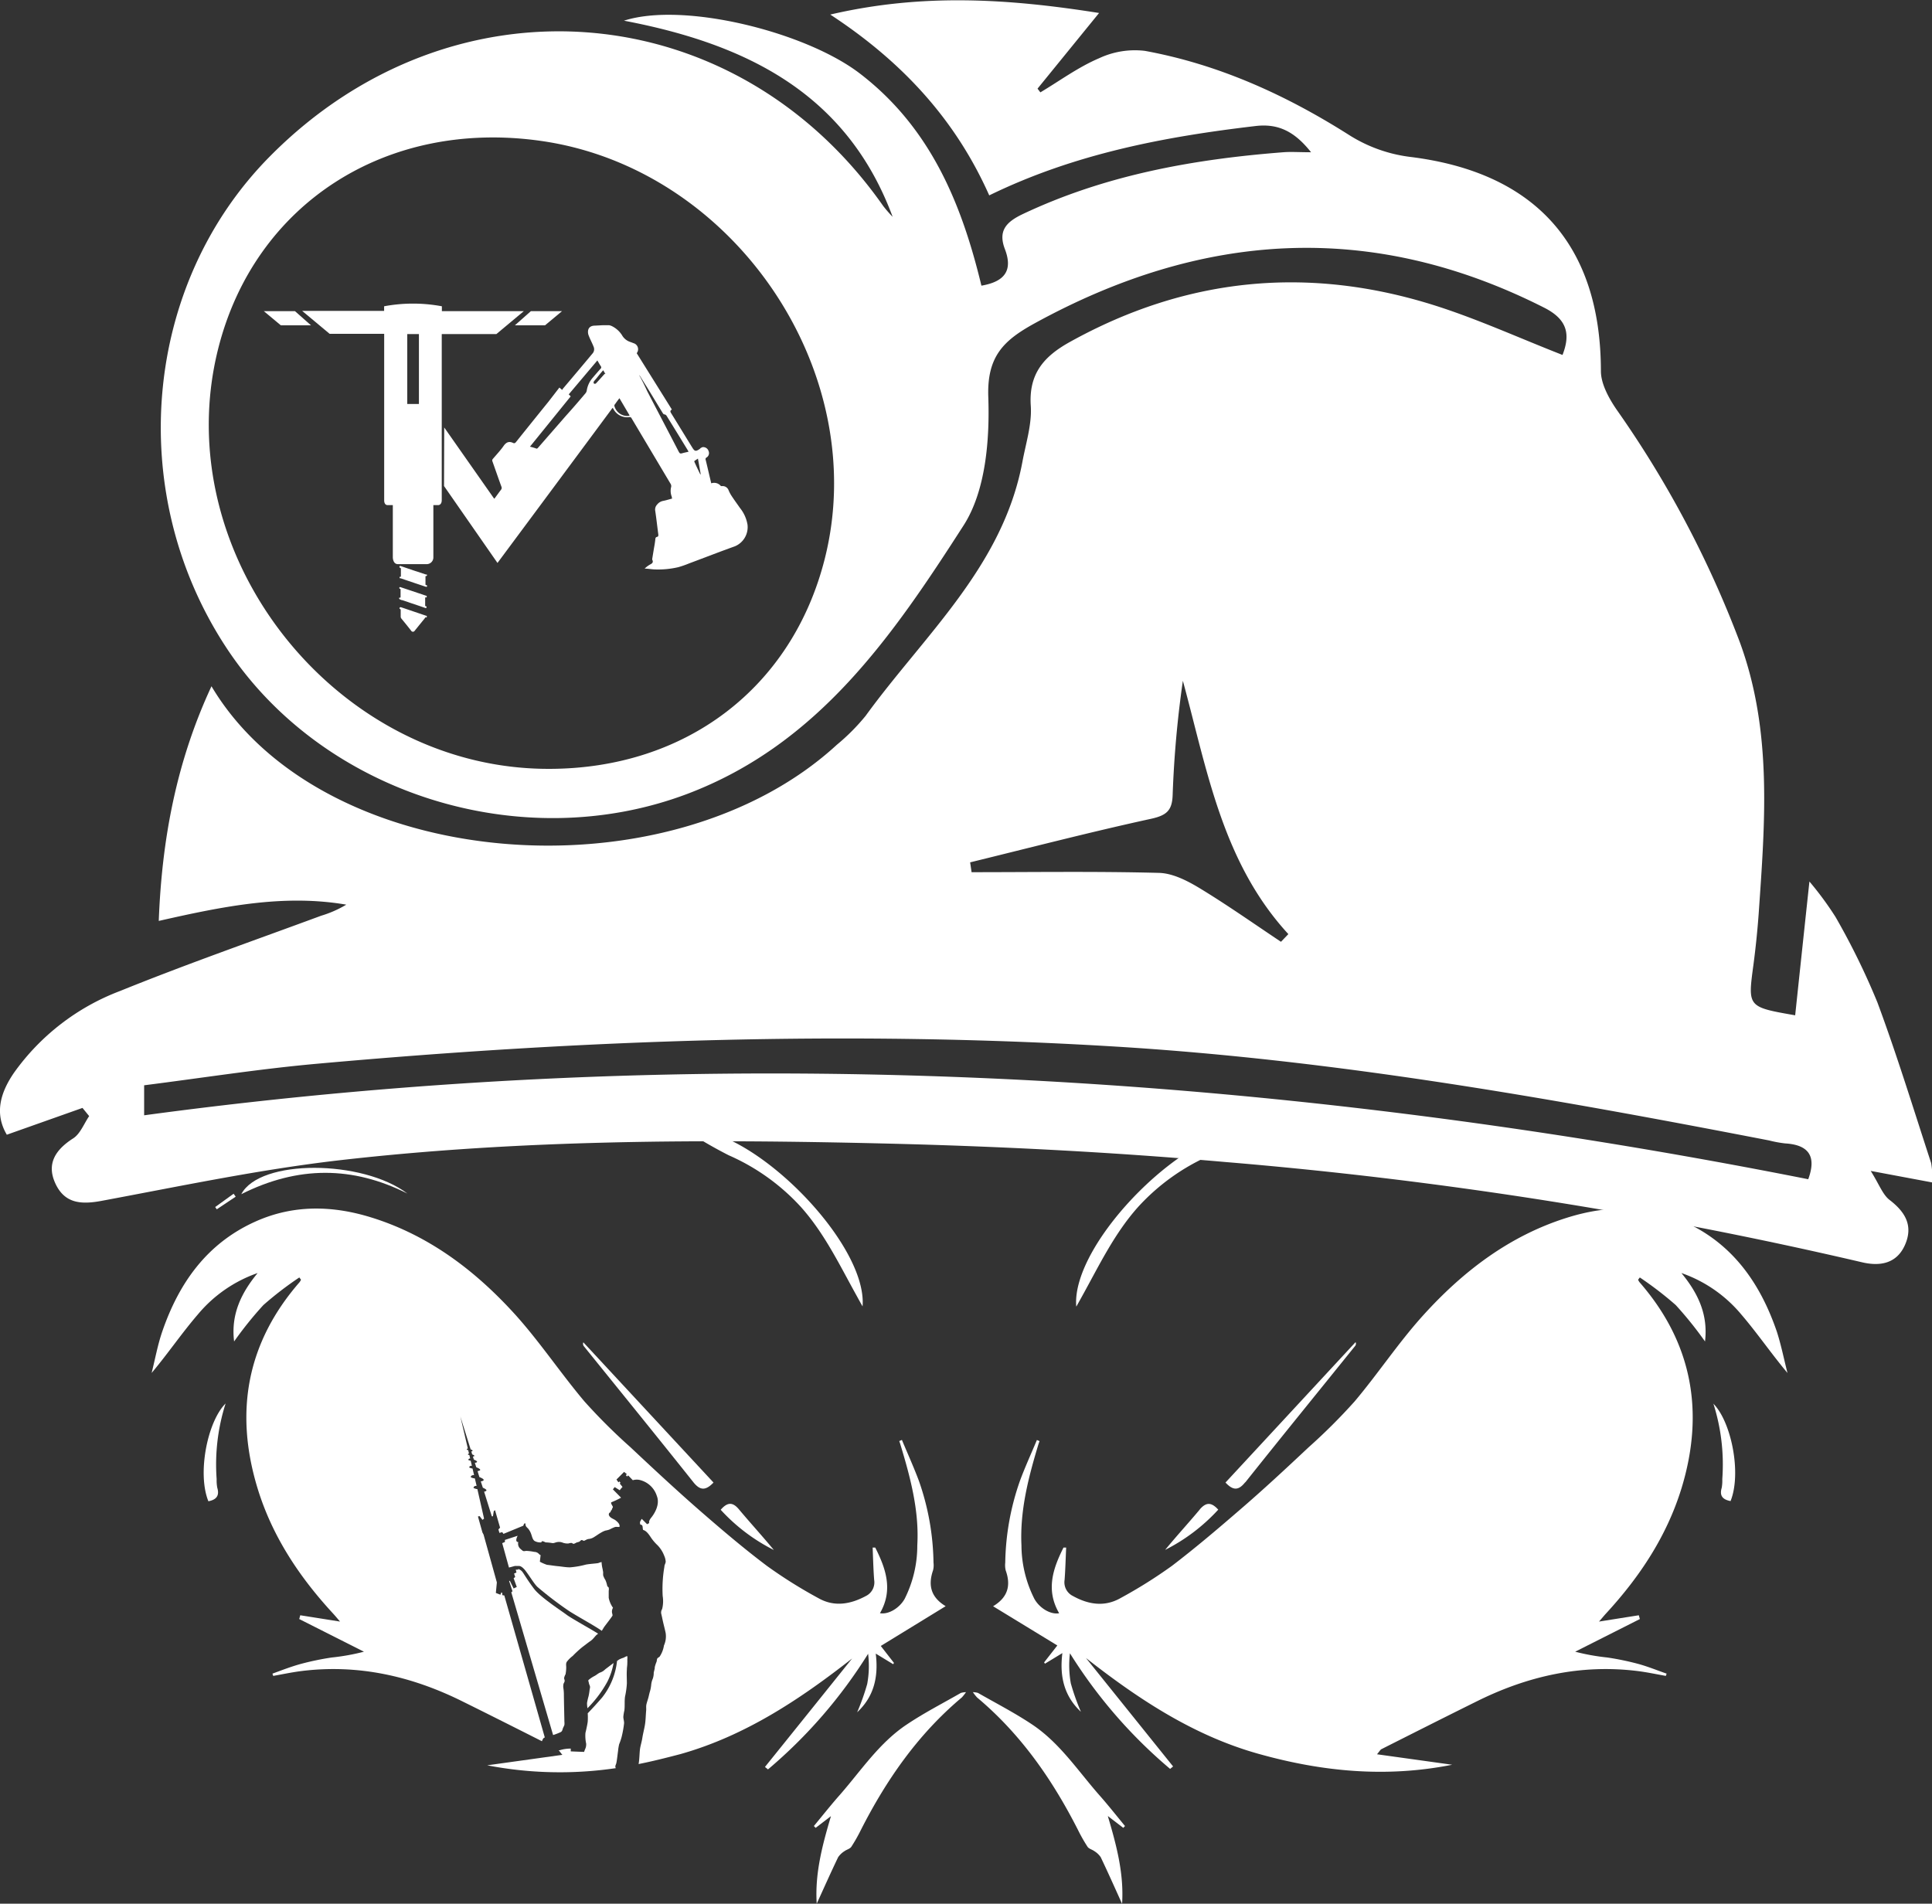 <?xml version="1.0" encoding="UTF-8"?> <svg xmlns="http://www.w3.org/2000/svg" id="Capa_1" data-name="Capa 1" viewBox="0 0 306.41 301.95"><rect x="0" y="0" width="306.41" height="301.95" fill="#333333" stroke="none"/><defs><style>.cls-1{fill:#fff;fill-rule:evenodd;}</style></defs><path class="cls-1" d="M293.59,198.08c-7.3-19.67-23.34-27.44-42.61-31.11,9.48-3.05,28.91,1.8,37.49,8.44C299.62,184,304.54,196,307.67,209c3.74-.64,5-2.45,3.73-5.78-1.12-2.91.18-4.32,2.84-5.58,13.09-6.19,27-8.69,41.29-9.8,1.25-.1,2.51,0,4.42,0-2.58-3.26-5.16-4.59-8.8-4.16-14.49,1.7-28.71,4.4-42.24,11C303.64,182.83,295.3,173.6,283.7,166c14.66-3.42,28.36-2.51,42.63-.25l-9.76,12,.45.59c3.09-1.84,6-4,9.31-5.41a13.39,13.39,0,0,1,7.28-1.17c11.72,2.15,22.38,7,32.43,13.38a23.49,23.49,0,0,0,9.49,3.42c20,2.42,30.37,14,30.39,34,0,2,1.26,4.31,2.49,6.1a165.61,165.61,0,0,1,19.53,36.86c5.2,14.13,4,28.61,3,43.12-.2,2.72-.48,5.45-.84,8.16-.89,6.62-.92,6.61,6.63,7.93.72-6.81,1.44-13.57,2.26-21.22a51,51,0,0,1,4.15,5.64,113.62,113.62,0,0,1,6.63,13.53c3.12,8.4,5.75,17,8.53,25.5a14.2,14.2,0,0,1,.17,3.06l-9.76-1.83c1.37,2.18,1.9,3.77,3,4.61,2.47,1.9,3.75,4.05,2.47,7.05s-3.91,3.53-6.86,2.83A698.61,698.61,0,0,0,346.35,348c-17.89-1.57-35.87-2.5-53.83-2.93-28.92-.7-57.86-.65-86.64,2.65-12.68,1.46-25.23,4.11-37.8,6.45-3.23.6-5.81.39-7.27-2.75s0-5.37,2.83-7.18c1.12-.73,1.7-2.32,2.52-3.52-.35-.43-.7-.87-1.06-1.3l-12,4.25c-2-3.38-1-6.7,1.12-9.8a36.49,36.49,0,0,1,16.85-13c10.51-4.26,21.24-8,31.87-11.93a17.53,17.53,0,0,0,4-1.76c-9.89-1.69-19.48.25-29.74,2.58.49-13,2.81-25.3,8.36-37.22,17.62,29.61,72.45,33.86,99.18,9.28a32.89,32.89,0,0,0,4.56-4.58c9.28-12.79,21.73-23.65,24.86-40.23.55-3,1.53-6,1.34-8.93-.35-5.09,2.06-7.85,6.18-10.14,18.49-10.27,37.83-12.15,57.9-5.8,6.81,2.16,13.35,5.15,20.25,7.85,1.33-3.4.66-5.69-2.91-7.5-27.42-13.88-54.25-12.09-80.82,2.49-4.87,2.68-7.56,5.2-7.34,11.65.24,6.83-.41,14.94-3.92,20.4-11.2,17.43-23,34.72-43.84,42.59-26.34,9.93-58,0-73.24-23.44-15.95-24.49-13-57.37,7-77.62,29-29.38,73.8-25.78,97.34,7.81A19.48,19.48,0,0,0,293.59,198.08Zm-54.51,87.56c21.71,0,38.57-12.87,43.74-33.3,7.5-29.65-14.35-61.9-44.93-66.29-24.57-3.53-45.5,9.94-51.28,33C178.44,251.67,205.25,285.7,239.08,285.64Zm-64.2,54.95c88.71-12,176.51-7.19,263.92,10.14,1.3-3.51.22-5.45-3.66-5.68a18.87,18.87,0,0,1-2.54-.47c-34.31-6.64-68.72-12.76-103.66-14.89-42.3-2.58-84.54-1.07-126.71,2.73-9.12.82-18.19,2.25-27.35,3.41Zm131-40.12c.08.52.15,1,.23,1.56,9.91,0,19.83-.15,29.73.11,2.18.06,4.49,1.25,6.43,2.42,4.4,2.67,8.62,5.65,12.91,8.51l1.17-1.22c-10.47-11.38-12.87-26-16.73-40.18A167.94,167.94,0,0,0,338,289.78c-.08,2.51-1,3.24-3.42,3.78C325,295.65,315.44,298.13,305.88,300.47Z" transform="translate(-152.02 -163.69)"></path><path class="cls-1" d="M249.74,443.44c.11-.32.24-1.64.3-2a7.79,7.79,0,0,1,.18-1.11,9.09,9.09,0,0,0,.38-1.11A16.2,16.2,0,0,0,251,437c0-.37-.12-.67-.12-1a6.91,6.91,0,0,1,.16-1c.1-.73,0-1.49.11-2.22a13,13,0,0,0,.29-2.08c0-.75-.05-1.47,0-2.18,0-.37.08-.69.07-1.06a4.86,4.86,0,0,0,0-.54,2.38,2.38,0,0,0,0-.54s0,0,0,0c-.2,0-.43.18-.64.26a3.91,3.91,0,0,0-.68.28l-.31.22a11.22,11.22,0,0,1-2.36,5.79c-.82.95-1.63,1.83-2.29,2.51a10,10,0,0,1,0,1.34c-.08.58-.22,1.19-.36,1.77a5.94,5.94,0,0,0,.12,1.73c0,.66-.16.71-.33,1.28-.23,0-2.12-.08-2.12-.08l0-.44a5.82,5.82,0,0,0-1.76.26l-.09,0h-.07c.13.13.27.35.59.73l-11.92,1.66a60.61,60.61,0,0,0,20.4.45C249.52,443.88,249.67,443.65,249.74,443.44Z" transform="translate(-152.02 -163.69)"></path><path class="cls-1" d="M239.74,438.89a9.74,9.74,0,0,0,1.17-.45c.31-.15.29-.38.42-.71a3.49,3.49,0,0,0,.2-.44,2.38,2.38,0,0,0,0-.54c0-.37-.08-3.57-.08-4.31a6.69,6.69,0,0,0-.08-1,1.64,1.64,0,0,1,0-.54c0-.2.18-.37.2-.57s-.09-.31-.08-.49a1.78,1.78,0,0,1,.22-.58,5.72,5.72,0,0,0,.11-1.11c0-.31-.08-.62.11-.9a4.85,4.85,0,0,1,.91-.9,19.05,19.05,0,0,1,1.48-1.37c.45-.33.9-.7,1.34-1s.65-.68,1-1a1.84,1.84,0,0,0,.22-.17c-1.15-.73-4.31-2.47-5-3s-4.12-2.75-5.14-4.09-1.5-2.2-1.85-2.69a1.31,1.31,0,0,0-.69-.48v.11h-.38l.11.45-.38.17.18.54-.25.2.5,1.38-.5.24-.59-1.2h-.13l.54,1.65-.19.16Z" transform="translate(-152.02 -163.69)"></path><path class="cls-1" d="M245.36,432.75a9.56,9.56,0,0,0-.24,1.06,5.57,5.57,0,0,0,.07.83,18.61,18.61,0,0,0,3.14-4.18,10.42,10.42,0,0,0,1-3l-1.32,1a2.09,2.09,0,0,1-.88.54c-.27.14-.5.34-.76.49a5,5,0,0,0-.89.57c-.15.13-.19.12-.12.36s.07.31.11.44a1,1,0,0,1,.13.4c0,.21-.07.35-.08.54A8.61,8.61,0,0,1,245.36,432.75Z" transform="translate(-152.02 -163.69)"></path><path class="cls-1" d="M232.1,407.94v.33l-.43.18,1.07,3.87.28-.07.66-.18h.64v0c.22,0,.54.14,1,.7.81,1.06,1.46,2.22,2,2.68a57.57,57.57,0,0,0,5,3.8c1.59,1,4.14,2.38,5.14,3.11.12-.18.23-.38.35-.57s1.35-1.75,1.36-1.87a2,2,0,0,0-.08-.4,1.21,1.21,0,0,1,.15-.82,4,4,0,0,1-.68-1.58c0-.37,0-.75,0-1.11a1.37,1.37,0,0,0,0-.5c-.12-.2-.19-.09-.25-.35a4.68,4.68,0,0,0-.27-.85,3.23,3.23,0,0,1-.36-.75,4.4,4.4,0,0,1,0-.49l-.09-.52a5.22,5.22,0,0,1-.16-1.1,2.86,2.86,0,0,0-.52.16c-.2.06-1.51.14-2,.25a13.43,13.43,0,0,1-2.5.43c-.64,0-1.24-.12-1.88-.18s-1.18-.16-1.76-.22a7.31,7.31,0,0,1-1.13-.49l.12-1.06c-.14,0-.29-.23-.43-.32a1,1,0,0,0-.58-.18,7.38,7.38,0,0,0-1.24-.16c-.2,0-.36.09-.56,0a4.35,4.35,0,0,1-.41-.34,1.06,1.06,0,0,1-.32-1.06c-.49,0-.32-.59-.1-1Z" transform="translate(-152.02 -163.69)"></path><path class="cls-1" d="M302,418.45c-2.39-1.44-2.8-3.37-2-5.69a3.36,3.36,0,0,0,.07-1.23,40.61,40.61,0,0,0-2.33-13c-.82-2.18-1.78-4.3-2.68-6.45l-.42.18c.06.18.13.35.18.54,1.58,5.22,3,10.5,2.68,16a18.77,18.77,0,0,1-2,8.48c-.84,1.5-2.6,2.53-3.92,2.28,2.12-3.67.94-7.06-.75-10.41l-.41,0c.07,1.71.11,3.42.24,5.13a2.41,2.41,0,0,1-1.32,2.56c-2.44,1.31-5,1.76-7.5.35a75.21,75.21,0,0,1-8.2-5.14c-3.68-2.77-7.2-5.77-10.68-8.8-3.72-3.25-7.34-6.62-10.94-10a91.56,91.56,0,0,1-7.32-7.29c-3.74-4.44-7-9.33-10.85-13.63-6.32-7-13.7-12.65-22.86-15.51-6.23-1.95-12.48-2.09-18.54.66-7.64,3.46-12.06,9.73-14.7,17.42-.73,2.13-1.13,4.37-1.68,6.56,2.59-3.09,4.78-6.32,7.31-9.26a21.56,21.56,0,0,1,9.5-6.59c-2.59,3.15-4.26,6.54-3.73,10.85a58.07,58.07,0,0,1,4.64-5.77,54.49,54.49,0,0,1,5.7-4.38l.27.36a2.5,2.5,0,0,1-.23.39c-8.37,9.61-10.33,20.56-6.69,32.6,2.31,7.63,6.62,14.12,12,19.95.35.38.68.78,1.11,1.28l-6.31-1c-.05.2-.11.4-.16.6l10.26,5.18a34.28,34.28,0,0,1-5.11.92,43.92,43.92,0,0,0-4.83,1c-1.55.42-3.05,1-4.57,1.56l.12.36c1.47-.26,2.92-.57,4.39-.76,9-1.14,17.49.77,25.56,4.77,4.23,2.09,8.45,4.22,12.67,6.35.09-.22.18-.49.4-.58h.06L232,416.75l-.32-.05,0-.33-.14-.12-.16.38-.72-.28.16-1.67-2.11-7.59-.18-.34-.71-2.53.26-.06.46.6.25-.2-1.06-4.68a1.5,1.5,0,0,1-.61-.19s0-.35.49-.32l-.28-1.19a1.43,1.43,0,0,1-.65-.19s0-.37.53-.32l-.25-1.06a1.27,1.27,0,0,1-.52-.16s0-.3.42-.26l-.19-.82a.84.84,0,0,1-.38-.12.26.26,0,0,1,.3-.22l-.13-.55a.67.67,0,0,1-.23-.08.18.18,0,0,1,.17-.16l-.13-.55a.46.46,0,0,1-.23-.08.18.18,0,0,1,.18-.16l-1.19-5.09h0l1.64,5.24c.14,0,.3.13.3.2s-.11.09-.2.11l.14.47c.16.05.35.15.35.22s-.14.1-.24.13l.16.48c.22.08.5.21.5.33s-.2.15-.35.17l.23.71c.26.09.62.27.62.4s-.25.17-.42.21l.29.94c.3.12.68.3.68.45s-.26.2-.46.24l.33,1c.28.12.57.28.57.41s-.19.17-.37.22l1.22,3.9.18,0,.13-.82.2-.15.8,2.77-.26.29.16.55.44-.13.2.28,3.16-1.3a.62.62,0,0,1,.24-.41c.13.14.08.35.16.49a1.88,1.88,0,0,0,.33.36,2.81,2.81,0,0,1,.52.94c.12.34.22.85.53,1.05a1.87,1.87,0,0,0,1.08.22c0-.37.49-.07.66,0a8.1,8.1,0,0,1,1,.1c.29.07.52-.09.81-.14a1.59,1.59,0,0,1,.92.09,2.19,2.19,0,0,0,.92.12,1.42,1.42,0,0,1,.42-.08c.18,0,.23.15.4.14a1.81,1.81,0,0,0,.4-.19c.16-.07.33-.08.47-.15s.24-.24.37-.26.26.15.41.11.42-.25.71-.28a1.88,1.88,0,0,0,.72-.22c.44-.25.82-.55,1.25-.79a3.51,3.51,0,0,1,.68-.32,3.42,3.42,0,0,0,.68-.18,7.67,7.67,0,0,1,.77-.36c.28-.11.49,0,.79-.05.11-.45-.37-.84-.64-1.05s-.79-.33-1-.73a.37.37,0,0,1,.19-.54c.1,0,0-.21.11-.26s.2-.35.17-.31.11-.16.12-.27-.44-.64-.22-.75a13.23,13.23,0,0,0,1.52-.72l-1.3-1.32.29-.36.8.5a4.25,4.25,0,0,1,.44-.52l-.44-.55.12-.11-.16-.22-.17.15-.31-.45,1.21-1.21.44.36-.16.15.18.22.19-.17.73.76a2.24,2.24,0,0,1,1-.06,3.76,3.76,0,0,1,2.81,2.55c.55,1.38-.41,2.86-.89,3.45s-.31.85-.31.85l-.34.19-.85-.85a3.5,3.5,0,0,0-.28.51c0,.24,0,.18.06.41.49,0,.3.53.44.84.5.12.9.69,1.19,1.13a7.16,7.16,0,0,0,1.09,1.29,4.85,4.85,0,0,1,1.05,1.64,2.78,2.78,0,0,1,.25,1,1.94,1.94,0,0,1-.16.48c-.05.17-.05.36-.09.54a20.58,20.58,0,0,0-.23,4.4,5.1,5.1,0,0,1-.09,2.07,1,1,0,0,0-.11.85c.07.31.14.63.2.93.15.68.33,1.34.47,2a3.62,3.62,0,0,1,0,1.09,3.66,3.66,0,0,1-.27.91,4.35,4.35,0,0,1-.69,1.77c-.11.1-.26.15-.35.27s-.08.37-.13.53a5.33,5.33,0,0,0-.29.88c0,.08,0,.18,0,.18l-.16.66a2.82,2.82,0,0,1-.16,1,3,3,0,0,0-.24.93,5.65,5.65,0,0,1-.2,1.06c-.11.35-.17.71-.27,1.06s-.21.65-.29,1,0,.71-.05,1.06c-.06.73-.07,1.54-.2,2.27s-.29,1.3-.4,2-.29,1.18-.37,1.77-.08,1.62-.22,2.36c2.22-.44,4.43-1,6.64-1.58,10.25-2.89,18.94-8.67,27.22-15.16q-6.9,8.61-13.82,17.2l.48.39a78,78,0,0,0,15.88-18.34,15.83,15.83,0,0,1-.14,4.78,36,36,0,0,1-1.6,4.5c2.66-2.48,3.41-5.59,2.95-9.31l2.76,1.68.13-.2-2.09-2.69Z" transform="translate(-152.02 -163.69)"></path><path class="cls-1" d="M281.55,465.64c-.31-4.77.89-9.28,2.26-13.89l-2.43,1.86-.28-.29c1.39-1.68,2.74-3.39,4.17-5,3.34-3.83,6.19-8.17,10.5-11.06,2.76-1.86,5.75-3.39,8.64-5.05a3.06,3.06,0,0,1,.81-.12,6.47,6.47,0,0,1-.66.84c-6.91,5.8-11.93,13-16,21a26.06,26.06,0,0,1-1.52,2.68c-.22.33-.74.44-1.09.7a3.38,3.38,0,0,0-1,.95C283.78,460.69,282.68,463.17,281.55,465.64Z" transform="translate(-152.02 -163.69)"></path><path class="cls-1" d="M260.65,342.9c10-1.18,29,17.75,28.17,28-.4-.71-.63-1.12-.85-1.53-2.73-4.9-5.14-10-8.92-14.23a33.93,33.93,0,0,0-11.46-8.21A74.05,74.05,0,0,1,260.65,342.9Z" transform="translate(-152.02 -163.69)"></path><path class="cls-1" d="M265.18,398.84c-1.26,1.32-2.12,1.25-3.15,0-5.76-7.24-11.59-14.41-17.4-21.61a.59.59,0,0,1-.09-.63Z" transform="translate(-152.02 -163.69)"></path><path class="cls-1" d="M185.07,401.81c-1.8-4.44-.13-12.68,2.73-15.51a31.82,31.82,0,0,0-1.42,12,6.19,6.19,0,0,0,.1,1.37C186.88,401,186.25,401.58,185.07,401.81Z" transform="translate(-152.02 -163.69)"></path><path class="cls-1" d="M216.63,353c-8.69-4.38-17.38-4.41-26.34.1C193.22,347.48,209.54,347.62,216.63,353Z" transform="translate(-152.02 -163.69)"></path><path class="cls-1" d="M266.32,403.16c1.12-1.29,1.95-1.2,2.9-.06,1.81,2.16,3.72,4.24,5.53,6.44A29.26,29.26,0,0,1,266.32,403.16Z" transform="translate(-152.02 -163.69)"></path><path class="cls-1" d="M186.15,355.14l2.92-2.11.33.47-3,2Z" transform="translate(-152.02 -163.69)"></path><path class="cls-1" d="M320,419.57c-1.33.25-3.09-.78-3.93-2.28a19,19,0,0,1-2.05-8.48c-.26-5.52,1.11-10.8,2.68-16,.06-.19.12-.36.19-.54l-.42-.18c-.9,2.15-1.87,4.27-2.68,6.45a40.89,40.89,0,0,0-2.34,13,3.59,3.59,0,0,0,.07,1.23c.83,2.32.41,4.25-2,5.69l10.19,6.22-2.1,2.69.14.2,2.76-1.68c-.47,3.72.29,6.83,2.94,9.31a36,36,0,0,1-1.6-4.5,16.16,16.16,0,0,1-.14-4.78,77.83,77.83,0,0,0,15.89,18.34l.47-.39-13.82-17.2c8.28,6.49,17,12.27,27.23,15.16s20.4,3.85,30.85,1.77l-11.92-1.66c.41-.48.52-.72.7-.81,5.05-2.55,10.1-5.1,15.17-7.61,8.06-4,16.53-5.91,25.56-4.77,1.47.19,2.92.5,4.38.76l.12-.36c-1.52-.53-3-1.14-4.56-1.56a44.09,44.09,0,0,0-4.84-1,34.15,34.15,0,0,1-5.1-.92l10.26-5.18c-.06-.2-.11-.4-.17-.6l-6.31,1c.44-.5.76-.9,1.11-1.28,5.37-5.83,9.67-12.32,12-19.95,3.64-12,1.69-23-6.69-32.6a1.87,1.87,0,0,1-.22-.39l.27-.36a55.56,55.56,0,0,1,5.7,4.38,59.54,59.54,0,0,1,4.64,5.77c.52-4.31-1.15-7.7-3.74-10.85a21.59,21.59,0,0,1,9.51,6.59c2.52,2.94,4.72,6.17,7.31,9.26-.56-2.19-1-4.43-1.69-6.56-2.63-7.69-7.05-14-14.69-17.42-6.07-2.75-12.31-2.61-18.54-.66-9.16,2.86-16.55,8.52-22.87,15.51-3.89,4.3-7.11,9.19-10.85,13.63a91.43,91.43,0,0,1-7.31,7.29c-3.61,3.39-7.23,6.76-11,10-3.47,3-7,6-10.67,8.8a76.18,76.18,0,0,1-8.2,5.14c-2.51,1.41-5.06,1-7.5-.35a2.42,2.42,0,0,1-1.33-2.56c.13-1.71.17-3.42.25-5.13l-.42,0C319,412.51,317.86,415.9,320,419.57Zm7.74,32.18,2.43,1.86.27-.29c-1.38-1.68-2.73-3.39-4.16-5-3.35-3.83-6.2-8.17-10.5-11.06-2.77-1.86-5.75-3.39-8.65-5.05a2.9,2.9,0,0,0-.81-.12,7.49,7.49,0,0,0,.66.84c6.92,5.8,11.93,13,16,21a26.06,26.06,0,0,0,1.52,2.68c.22.33.74.44,1.09.7a3.34,3.34,0,0,1,1,.95c1.17,2.45,2.27,4.93,3.39,7.4C330.29,460.87,329.09,456.36,327.72,451.75Zm-5-80.85.85-1.53c2.72-4.9,5.14-10,8.92-14.23a33.74,33.74,0,0,1,11.46-8.21,76.7,76.7,0,0,0,6.94-4C340.89,341.72,321.89,360.65,322.71,370.9Zm26.78,27.91c5.76-7.24,11.6-14.41,17.4-21.61a.57.57,0,0,0,.09-.63l-20.63,22.27C347.61,400.16,348.47,400.09,349.49,398.81Zm74.23-12.51a31.82,31.82,0,0,1,1.42,12,6.19,6.19,0,0,1-.09,1.37c-.4,1.33.22,1.88,1.4,2.11C428.26,397.37,426.59,389.13,423.72,386.3Zm-2.48-33.22c-2.93-5.6-19.26-5.46-26.35-.1C403.58,348.6,412.27,348.57,421.24,353.08Zm-78.94,50c-1.8,2.16-3.72,4.24-5.52,6.44a29.36,29.36,0,0,0,8.42-6.38C344.09,401.87,343.26,402,342.3,403.1ZM422.46,353l-.33.47,2.95,2,.3-.34Z" transform="translate(-152.02 -163.69)"></path><polygon class="cls-1" points="46.78 49.35 49.32 51.6 44.54 51.6 41.84 49.35 46.78 49.35"></polygon><polygon class="cls-1" points="89.14 49.35 86.44 51.6 81.66 51.6 84.2 49.35 89.14 49.35"></polygon><path class="cls-1" d="M215.6,260l.66.22,1.44.49,1.33.45.56.19c.09,0,.15.07.13.17s-.09.12-.17.1-.09,0-.12.07-.29.38-.45.57l-1.18,1.46a.33.33,0,0,1-.58,0c-.5-.64-1-1.26-1.52-1.89a.51.51,0,0,1-.13-.37V261c0-.19,0-.39,0-.58a.15.15,0,0,0-.06-.11c-.12-.06-.16-.12-.12-.21S215.52,260,215.6,260Z" transform="translate(-152.02 -163.69)"></path><path class="cls-1" d="M215.55,258.46s0-.06,0-.09v-1.14c0-.08,0-.13-.1-.15a.13.13,0,0,1-.09-.18c0-.09.1-.1.18-.08l.6.2,1.2.4.92.31,1.19.4.16.05a.15.15,0,0,1,.1.17.13.13,0,0,1-.16.1h-.1s0,.08,0,.11v1.14c0,.08,0,.13.11.15a.13.13,0,0,1,.11.18.14.14,0,0,1-.2.09l-.9-.31-1.37-.46-1.35-.46c-.13,0-.26-.07-.38-.12a.38.38,0,0,1-.15-.13s0-.11,0-.13Z" transform="translate(-152.02 -163.69)"></path><path class="cls-1" d="M215.46,253.73c-.09,0-.11-.1-.08-.18a.13.13,0,0,1,.18-.08l2,.68,2,.66.1,0c.08,0,.11.11.07.17s-.09.07-.14.09,0,0-.09,0a.69.69,0,0,0,0,.13v1.13c0,.1,0,.14.12.16a.15.15,0,0,1,.13.19c0,.08-.11.11-.22.07l-1.65-.55-1.36-.46-.94-.32-.1,0a.13.13,0,0,1-.09-.15.12.12,0,0,1,.14-.11h.07s0-.08,0-.12V253.9C215.57,253.81,215.56,253.76,215.46,253.73Z" transform="translate(-152.02 -163.69)"></path><path class="cls-1" d="M212.94,212.27V213h-13l4.36,3.64h8.65V243s-.06.81.56.81h.81l0,8.29s0,1.07.81,1.07h4.53a1.06,1.06,0,0,0,1.09-1.07l0-8.29h.78s.55,0,.55-.8V216.68h8.66l4.36-3.64h-13v-.77A24.93,24.93,0,0,0,212.94,212.27Zm3.67,15.5V216.68h1.85v11.09Z" transform="translate(-152.02 -163.69)"></path><path class="cls-1" d="M222.44,240.78l8.48,12.2q9.15-12.31,18.26-24.61c0,.06.08.1.1.14a2.45,2.45,0,0,0,2.51,1.34.34.34,0,0,1,.41.21l6.18,10.38a.7.7,0,0,1,.09.46,2.51,2.51,0,0,0,.1,1.6c0,.08,0,.16.05.27-.47.12-.93.27-1.39.36a1.59,1.59,0,0,0-1,.6,1.14,1.14,0,0,0-.29,1c.19,1.25.32,2.5.49,3.75,0,.21,0,.32-.22.37s-.24.21-.26.41c-.05.48-.14,1-.22,1.43l-.27,1.65s0,.09,0,.12c.23.42,0,.6-.36.78a4.07,4.07,0,0,0-.84.64c.54,0,1.08.11,1.61.13a14.15,14.15,0,0,0,3.73-.36,16,16,0,0,0,1.72-.6c2.42-.9,4.82-1.84,7.25-2.71a3.29,3.29,0,0,0,2-3.45,5.7,5.7,0,0,0-1.17-2.6c-.46-.66-.94-1.31-1.39-2a5.51,5.51,0,0,1-.45-.87,1,1,0,0,0-1-.63c-.07,0-.17,0-.2,0a1.39,1.39,0,0,0-1.54-.44c-.12-.53-.25-1.05-.37-1.57-.17-.71-.33-1.43-.51-2.14a.3.3,0,0,1,.16-.4.81.81,0,0,0,.3-1,.89.89,0,0,0-.93-.63.68.68,0,0,0-.25.11c-.08,0-.15.13-.24.19-.62.42-.79.38-1.17-.24-1.11-1.79-2.2-3.59-3.31-5.38-.16-.25-.28-.45.08-.64l-5.58-8.94a1,1,0,0,0-.51-1.59l-.41-.16a2.34,2.34,0,0,1-1.42-1.12,4,4,0,0,0-1.63-1.44,1.8,1.8,0,0,0-.43-.13h-.93l-1.29.07c-.62,0-1,.27-1.09.77a1.51,1.51,0,0,0,.1.81c.23.61.55,1.18.78,1.78a1,1,0,0,1-.13,1c-1.57,1.89-3.16,3.77-4.75,5.65a1.6,1.6,0,0,0-.11.19l-.44-.38L239,227.41q-2.58,3.19-5.15,6.4c-.13.16-.26.23-.44.14-.69-.33-1.13-.1-1.55.51s-1.1,1.34-1.66,2a.36.36,0,0,0-.08.41c.48,1.35.94,2.69,1.42,4a.47.47,0,0,1-.07.51c-.35.46-.68.93-1.05,1.42-.07-.09-.13-.15-.18-.23l-7.77-11.08Zm39.76-4c.15-.12.31-.21.51-.35.16.87.3,1.68.44,2.49l-.07,0c-.32-.65-.63-1.3-.94-2A.21.21,0,0,1,262.2,236.75Zm-8.8-13.55.06,0,.81,1.31c1,1.57,1.91,3.14,2.88,4.7.05.08.17.2.24.18s.27.09.35.22q1.67,2.7,3.32,5.4a2.72,2.72,0,0,1,.16.3c-.33.08-.65.14-1,.24s-.41,0-.55-.24c-1.66-3.21-3.34-6.4-5-9.6C254.27,224.86,253.84,224,253.4,223.2Zm-3.87,4.62c.22-.33.46-.65.73-1l1.62,2.75-.19.06a2.12,2.12,0,0,1-2.21-1.51A.34.34,0,0,1,249.53,227.82Zm-3.34-3.62a2,2,0,0,1,.29-.36c.39-.47.78-1,1.21-1.45l.36.61-.12-.06c-.47.52-.93,1.05-1.41,1.55a.31.31,0,0,1-.31,0A.37.37,0,0,1,246.19,224.2Zm-10.14,10.33,6.48-8-.31-.32,4.54-5.38c.2.34.36.64.55.92a.28.28,0,0,1-.05.4c-.4.45-.79.9-1.18,1.36a4,4,0,0,0-1,2.08.92.92,0,0,1-.21.46c-1,1.18-2,2.35-3.07,3.53l-4.44,5.09c-.06.07-.17.17-.24.15C236.8,234.73,236.45,234.63,236.05,234.53Z" transform="translate(-152.02 -163.69)"></path></svg> 